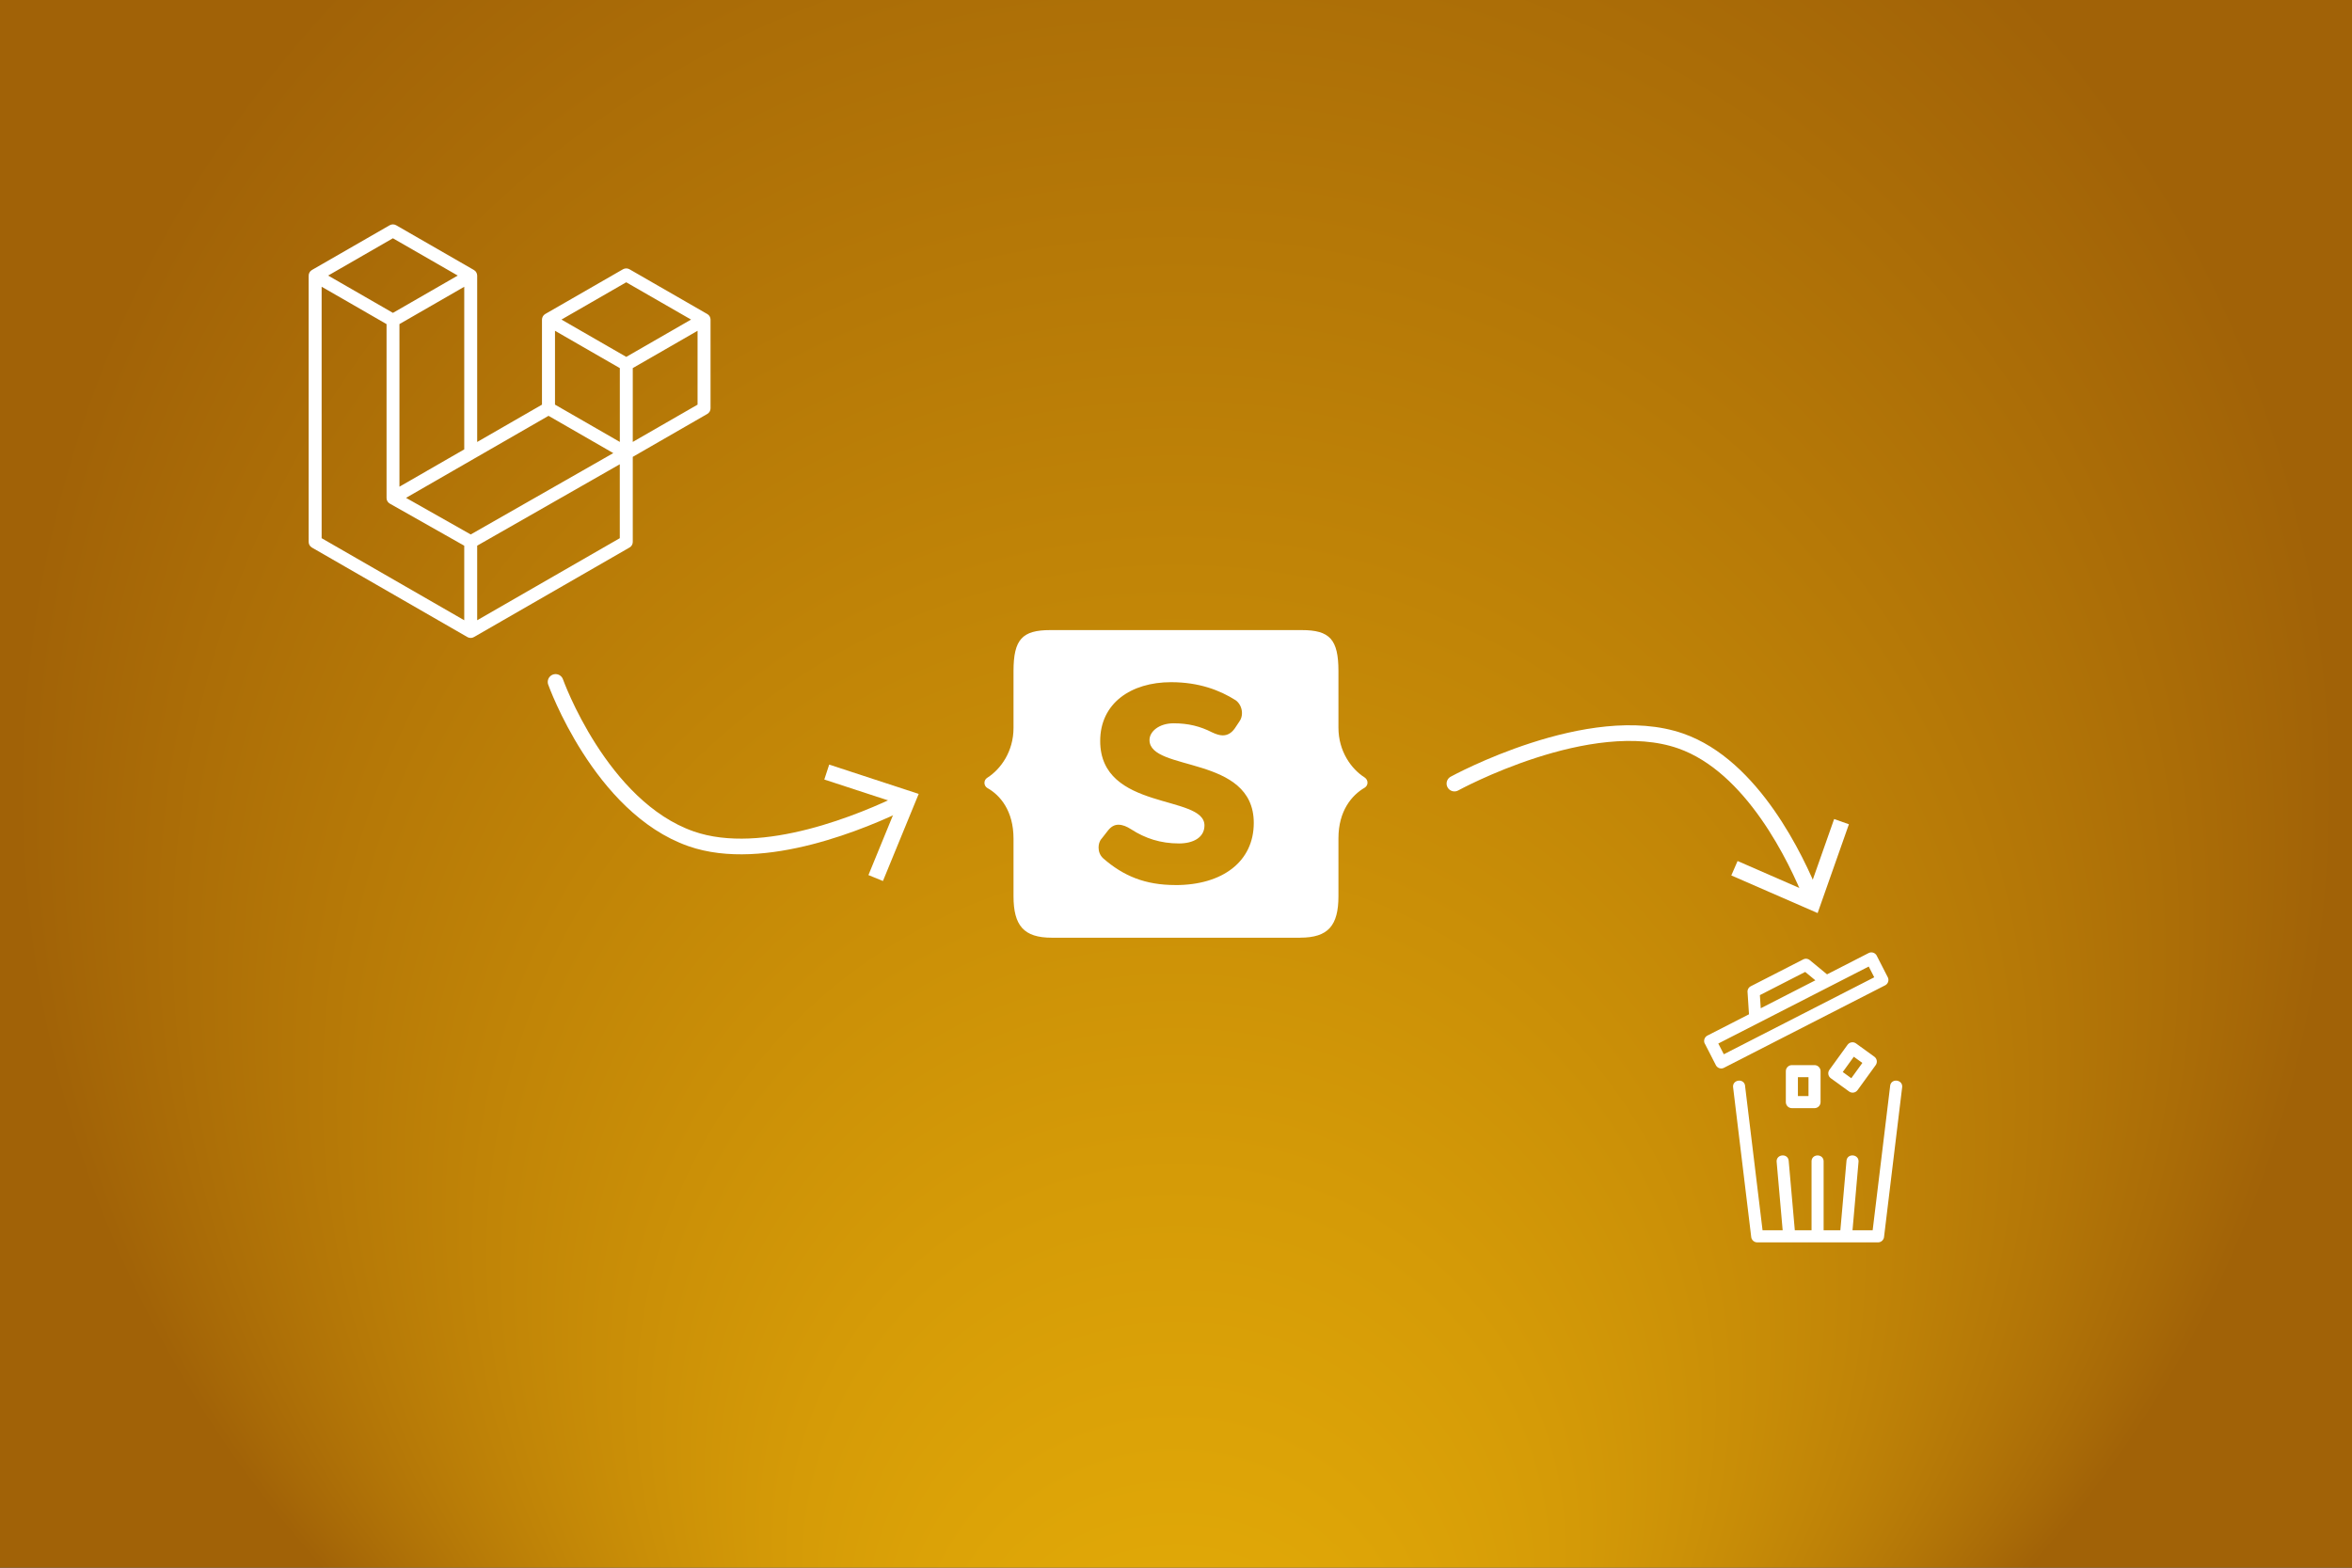 <svg xmlns="http://www.w3.org/2000/svg" id="Layer_2" data-name="Layer 2" viewBox="0 0 600 400">
    <rect x="0" y="0" width="600" height="400" fill="#333333" stroke="none"/>
    <defs>
        <radialGradient id="radial-gradient" cx="300" cy="200" r="295.97" fx="300" fy="495.94"
                        gradientUnits="userSpaceOnUse">
            <stop offset="0" stop-color="#eab308"/>
            <stop offset=".33" stop-color="#d59b07"/>
            <stop offset="1" stop-color="#a16207"/>
        </radialGradient>
        <style>
            .cls-3{stroke-width:0}.cls-4{fill:none;stroke:#fff;stroke-linecap:round;stroke-miterlimit:10;stroke-width:4px}.cls-3{fill:#fff}
        </style>
    </defs>
    <g id="Static_caching" data-name="Static caching">
        <path d="M0 0h600v400H0z" style="stroke-width:0;fill:url(#radial-gradient)"/>
        <path
            d="M331.68 239.25c7.14 0 9.76-3.08 9.76-10.61V213.9c0-7.01 3.41-11.01 6.68-12.91.98-.59.98-1.97 0-2.62-3.41-2.16-6.68-6.68-6.68-12.71v-14.41c0-8.12-2.23-10.48-9.37-10.48h-64.15c-7.14 0-9.37 2.36-9.37 10.48v14.48c0 6.03-3.28 10.55-6.68 12.71-.98.59-.98 2.03 0 2.62 3.28 1.83 6.68 5.83 6.68 12.91v14.68c0 7.53 2.62 10.61 9.76 10.61h63.36Zm-31.84-13.43c-7.67 0-13.24-2.29-18.41-6.81-.85-.79-1.18-1.77-1.18-2.75 0-.79.2-1.64.79-2.29l1.64-2.1c.79-.98 1.64-1.44 2.62-1.44 1.11 0 2.16.46 3.28 1.18 3.54 2.29 7.47 3.6 12.19 3.6 3.6 0 6.49-1.51 6.49-4.59 0-7.99-26.6-3.6-26.6-21.56 0-9.63 7.86-15 18.08-15 7.21 0 12.51 2.1 16.45 4.59.98.66 1.64 1.97 1.64 3.28 0 .79-.2 1.51-.66 2.16l-1.18 1.77c-.85 1.18-1.83 1.77-3.08 1.77-.85 0-1.77-.33-2.75-.79-2.95-1.51-6.03-2.29-9.76-2.29s-6.16 2.1-6.16 4.26c0 8.19 26.6 3.73 26.6 21.16 0 9.83-7.93 15.86-19.98 15.86Z"
            class="cls-3"/>
        <path
            d="M181.2 81.11c.04.14.06.29.06.43v22.65c0 .59-.32 1.14-.83 1.43l-19.01 10.95v21.7c0 .59-.31 1.14-.83 1.43l-39.69 22.85c-.09.05-.19.08-.29.12-.04.01-.07.04-.11.05-.28.07-.57.07-.85 0-.05-.01-.09-.04-.13-.05-.09-.03-.19-.06-.27-.11l-39.68-22.85c-.51-.29-.83-.84-.83-1.43V70.32c0-.15.02-.29.06-.43.01-.05.04-.09.06-.14.03-.09.06-.18.11-.26.03-.05.08-.1.11-.15.05-.07.09-.13.15-.19.05-.05.11-.08.16-.12.06-.05.11-.1.18-.14l19.84-11.42c.51-.29 1.14-.29 1.65 0l19.84 11.42c.07.04.12.09.18.14.05.04.11.08.16.12.06.06.1.13.15.19.04.05.08.09.11.15.05.08.07.17.11.26.02.05.05.09.06.14.04.14.06.29.06.43v42.45l16.53-9.52v-21.7c0-.14.02-.29.06-.43.01-.05.04-.09.06-.14.03-.09.06-.18.11-.26.03-.05.08-.1.11-.15.05-.07.09-.13.15-.19.05-.05.11-.08.16-.12.06-.05.12-.1.18-.14l19.84-11.42c.51-.29 1.14-.29 1.65 0l19.84 11.42c.07.04.12.09.19.14.05.04.11.08.16.12.06.06.1.13.15.19.04.05.08.09.11.15.05.08.07.17.11.26.02.05.05.09.06.14Zm-3.25 22.13V84.4l-6.94 4-9.59 5.52v18.84l16.54-9.52Zm-19.84 34.07v-18.85l-9.44 5.39-26.94 15.38v19.03l36.38-20.94ZM82.05 73.17v64.15l36.38 20.94v-19.02l-19-10.75c-.06-.04-.12-.09-.18-.14-.05-.04-.11-.07-.16-.12-.05-.06-.09-.12-.14-.18-.04-.06-.09-.1-.12-.16-.04-.07-.06-.14-.09-.21-.03-.06-.06-.12-.08-.19-.02-.08-.02-.16-.03-.24 0-.06-.02-.12-.02-.19V82.7l-9.59-5.53-6.94-3.99Zm18.19-12.38-16.53 9.52 16.53 9.52 16.53-9.52-16.53-9.51Zm8.6 59.39 9.59-5.52V73.17l-6.94 4-9.59 5.52v41.49l6.95-4Zm50.92-48.16-16.53 9.52 16.53 9.52 16.53-9.52-16.53-9.51Zm-1.65 21.9-9.59-5.52-6.94-4v18.84l9.59 5.52 6.95 4V93.92Zm-38.03 42.45 24.25-13.84 12.12-6.92-16.52-9.51-19.02 10.95-17.33 9.98 16.5 9.34Z"
            style="fill:#fff;fill-rule:evenodd;stroke-width:0"/>
        <path
            d="M445.18 277.07c-.25-2.03-3.3-1.64-3.06.37l4.62 38.19c.1.77.75 1.36 1.53 1.36h30.82c.78 0 1.43-.58 1.53-1.36l4.62-38.19c.24-2.01-2.82-2.4-3.06-.37l-4.46 36.83h-5.14l1.53-17.42c.18-2.02-2.89-2.32-3.07-.27l-1.56 17.69h-4.27v-17.55c0-2.04-3.08-2.04-3.08 0v17.55h-4.27l-1.56-17.69c-.18-2.05-3.25-1.75-3.07.27l1.53 17.42h-5.13l-4.46-36.83Zm-10.27-10.78 2.81 5.49c.39.76 1.32 1.06 2.07.67l41.11-21.04c.76-.39 1.06-1.31.67-2.07l-2.81-5.49a1.544 1.544 0 0 0-2.08-.67l-10.6 5.43-4.4-3.63c-.47-.39-1.14-.46-1.68-.18l-13.36 6.84c-.55.28-.88.86-.84 1.47l.37 5.69-10.6 5.43c-.75.39-1.06 1.31-.67 2.07Zm14.26-9.03-.22-3.35 11.56-5.92 2.59 2.14-7.15 3.66-6.78 3.47Zm27.55-10.64 1.4 2.74L439.75 269l-1.41-2.74 38.37-19.64Z"
            class="cls-3"/>
        <path
            d="M457.11 282.75h5.78c.85 0 1.54-.69 1.54-1.54v-7.9c0-.85-.69-1.54-1.54-1.54h-5.78c-.85 0-1.54.69-1.54 1.54v7.9c0 .85.69 1.54 1.54 1.54Zm1.54-7.9h2.7v4.81h-2.7v-4.81Zm15.21 3.31 4.63-6.39c.5-.69.35-1.65-.34-2.15l-4.68-3.39c-.69-.5-1.65-.34-2.15.34l-4.63 6.39c-.5.69-.35 1.65.34 2.15l4.68 3.39c.69.5 1.65.34 2.15-.35Zm-.95-8.53 2.18 1.58-2.82 3.9-2.18-1.58 2.82-3.9Z"
            class="cls-3"/>
        <path d="M141.73 174s11.41 31.92 34.56 40.02c18.5 6.47 44.5-4.71 54.21-9.46" class="cls-4"/>
        <path d="m225.24 224.79-3.7-1.51 7.48-18.25-18.74-6.13 1.25-3.81 22.83 7.48-9.12 22.22z" class="cls-3"/>
        <path d="M371.03 199.93s34.56-18.96 57.71-10.87c18.35 6.41 29.56 30.23 33.42 39.85" class="cls-4"/>
        <path d="m441.66 223.37 1.6-3.68 18.08 7.89 6.55-18.6 3.77 1.33-7.98 22.66-22.02-9.6z" class="cls-3"/>
    </g>
</svg>
